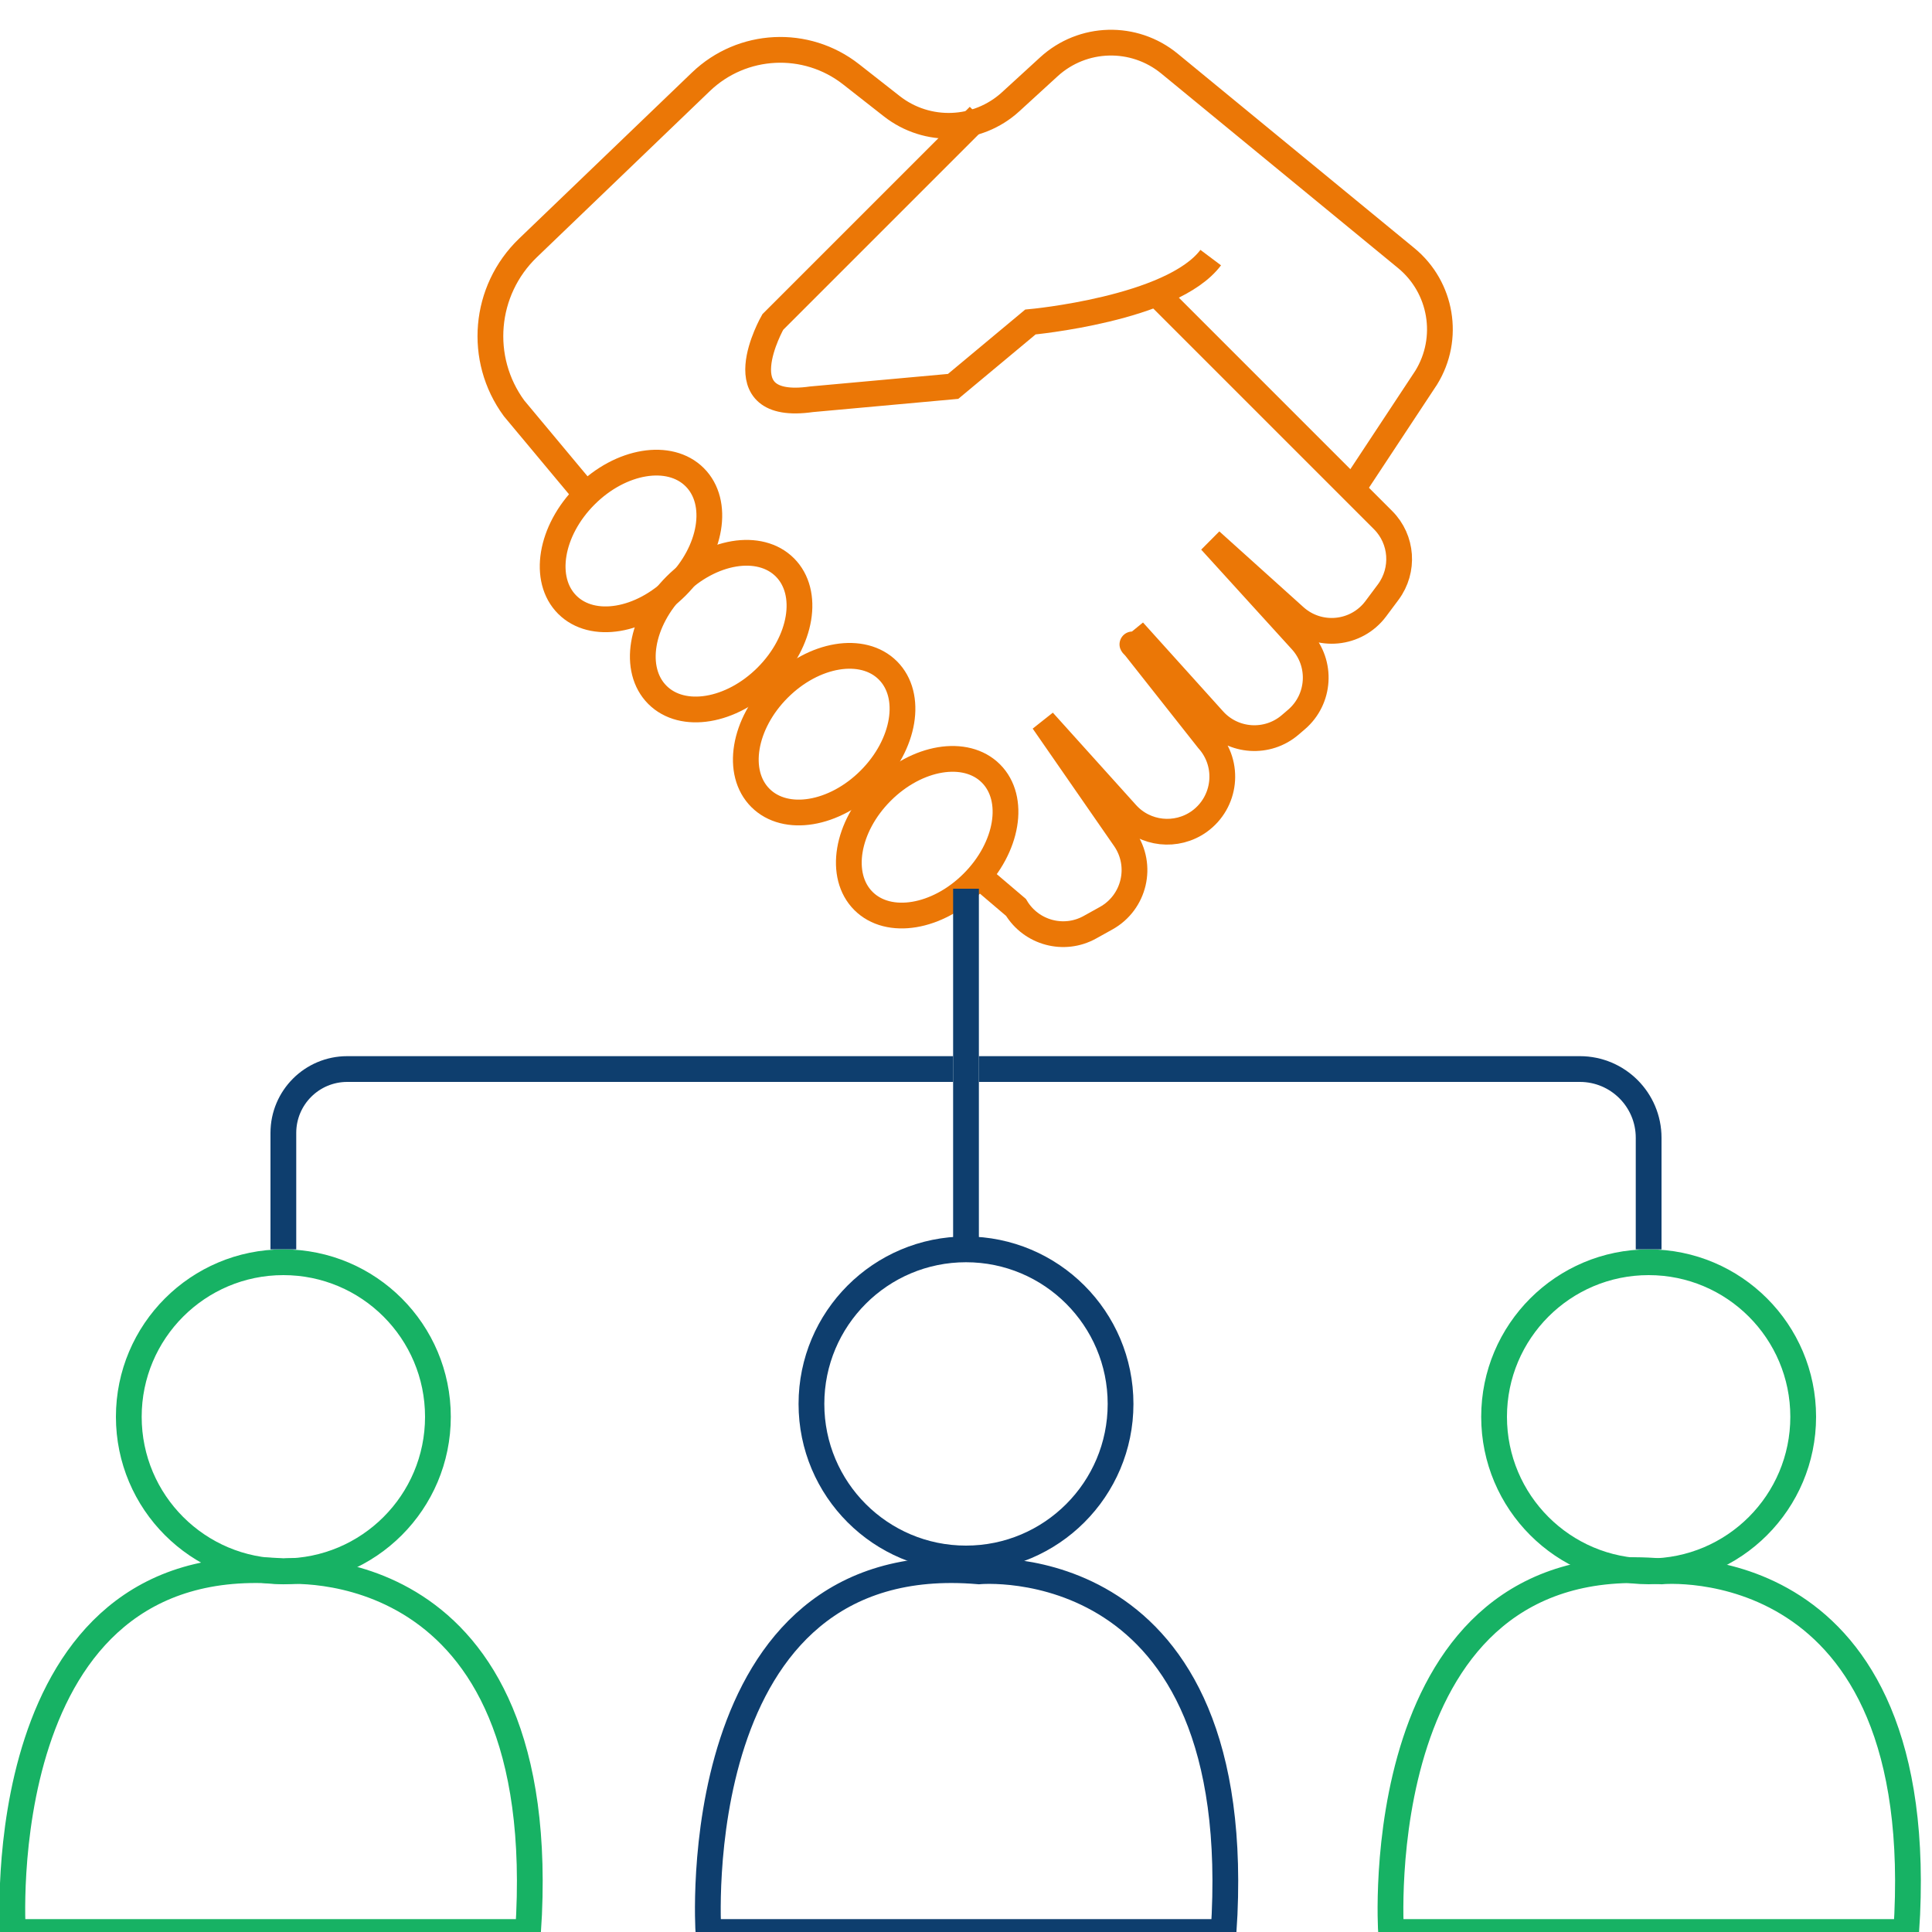 <?xml version="1.0" encoding="utf-8"?>
<!-- Generator: Adobe Illustrator 23.0.0, SVG Export Plug-In . SVG Version: 6.00 Build 0)  -->
<svg version="1.1" xmlns="http://www.w3.org/2000/svg" xmlns:xlink="http://www.w3.org/1999/xlink" x="0px" y="0px"
	 viewBox="0 0 150 150" style="enable-background:new 0 0 150 150;" xml:space="preserve">
<style type="text/css">
	.st0{fill:none;stroke:#0E3E6E;stroke-width:2;stroke-miterlimit:10;}
	.st1{fill:none;stroke:#EB7706;stroke-width:2;stroke-miterlimit:10;}
	.st2{fill:none;stroke:#17b264;stroke-width:2;stroke-miterlimit:10;}
	.st3{fill:none;stroke:#888;stroke-width:2;stroke-miterlimit:10;}
</style>
<g>
	<path class="st1" d="M46,39l-6.09-7.3c-2.81-3.83-2.35-9.15,1.08-12.45l13.43-12.9c3.2-3.07,8.17-3.32,11.66-0.58l3.15,2.47
		c2.75,2.16,6.67,2.02,9.25-0.35l2.95-2.7c2.63-2.41,6.62-2.51,9.37-0.25l18.38,15.1c2.76,2.27,3.43,6.23,1.55,9.28L105,38"/>
	<path class="st1" d="M76,9L60,25c0,0-4,7,3,6l11-1l6-5c0,0,11-1,14-5"/>
	<path class="st1" d="M90,23l17.38,17.38c1.5,1.5,1.67,3.88,0.4,5.59l-0.97,1.3c-1.51,2.01-4.41,2.29-6.28,0.61L94,42l7.04,7.74
		c1.62,1.78,1.45,4.55-0.38,6.12l-0.49,0.42c-1.76,1.51-4.41,1.34-5.96-0.39L88,49l1,1.36c0,1.06-1.61-0.93-0.9-0.14l5.7,7.22
		c1.71,1.9,1.38,4.85-0.69,6.34l0,0c-1.77,1.26-4.21,1-5.66-0.62L81,56l6.32,9.12c1.44,2.08,0.77,4.94-1.44,6.17l-1.26,0.7
		c-2.01,1.12-4.55,0.44-5.74-1.54L76,68"/>
	<ellipse transform="matrix(0.707 -0.707 0.707 0.707 -24.874 69.95)" class="st1" cx="72" cy="65" rx="7" ry="5"/>
	<ellipse transform="matrix(0.707 -0.707 0.707 0.707 -21.56 61.95)" class="st1" cx="64" cy="57" rx="7" ry="5"/>
	<ellipse transform="matrix(0.707 -0.707 0.707 0.707 -18.246 53.95)" class="st1" cx="56" cy="49" rx="7" ry="5"/>
	<ellipse transform="matrix(0.707 -0.707 0.707 0.707 -15.347 46.95)" class="st1" cx="49" cy="42" rx="7" ry="5"/>
	<line class="st0" x1="75" y1="69" x2="75" y2="97"/>
	<path class="st0" d="M76,83h46.66c2.95,0,5.34,2.39,5.34,5.34V97"/>
	<path class="st0" d="M74,83H26.96C24.22,83,22,85.22,22,87.96V97"/>
	<circle class="st2" cx="22" cy="110" r="12"/>
	<circle class="st0" cx="75" cy="109" r="12"/>
	<circle class="st2" cx="128" cy="110" r="12"/>
	<path class="st2" d="M1,150c0,0-2-30,21-28c0,0,21-2,19,28H1z"/>
	<path class="st0" d="M55,150c0,0-2-30,21-28c0,0,21-2,19,28H55z"/>
	<path class="st2" d="M108,150c0,0-2-30,21-28c0,0,21-2,19,28H108z"/>
</g>
</svg>
